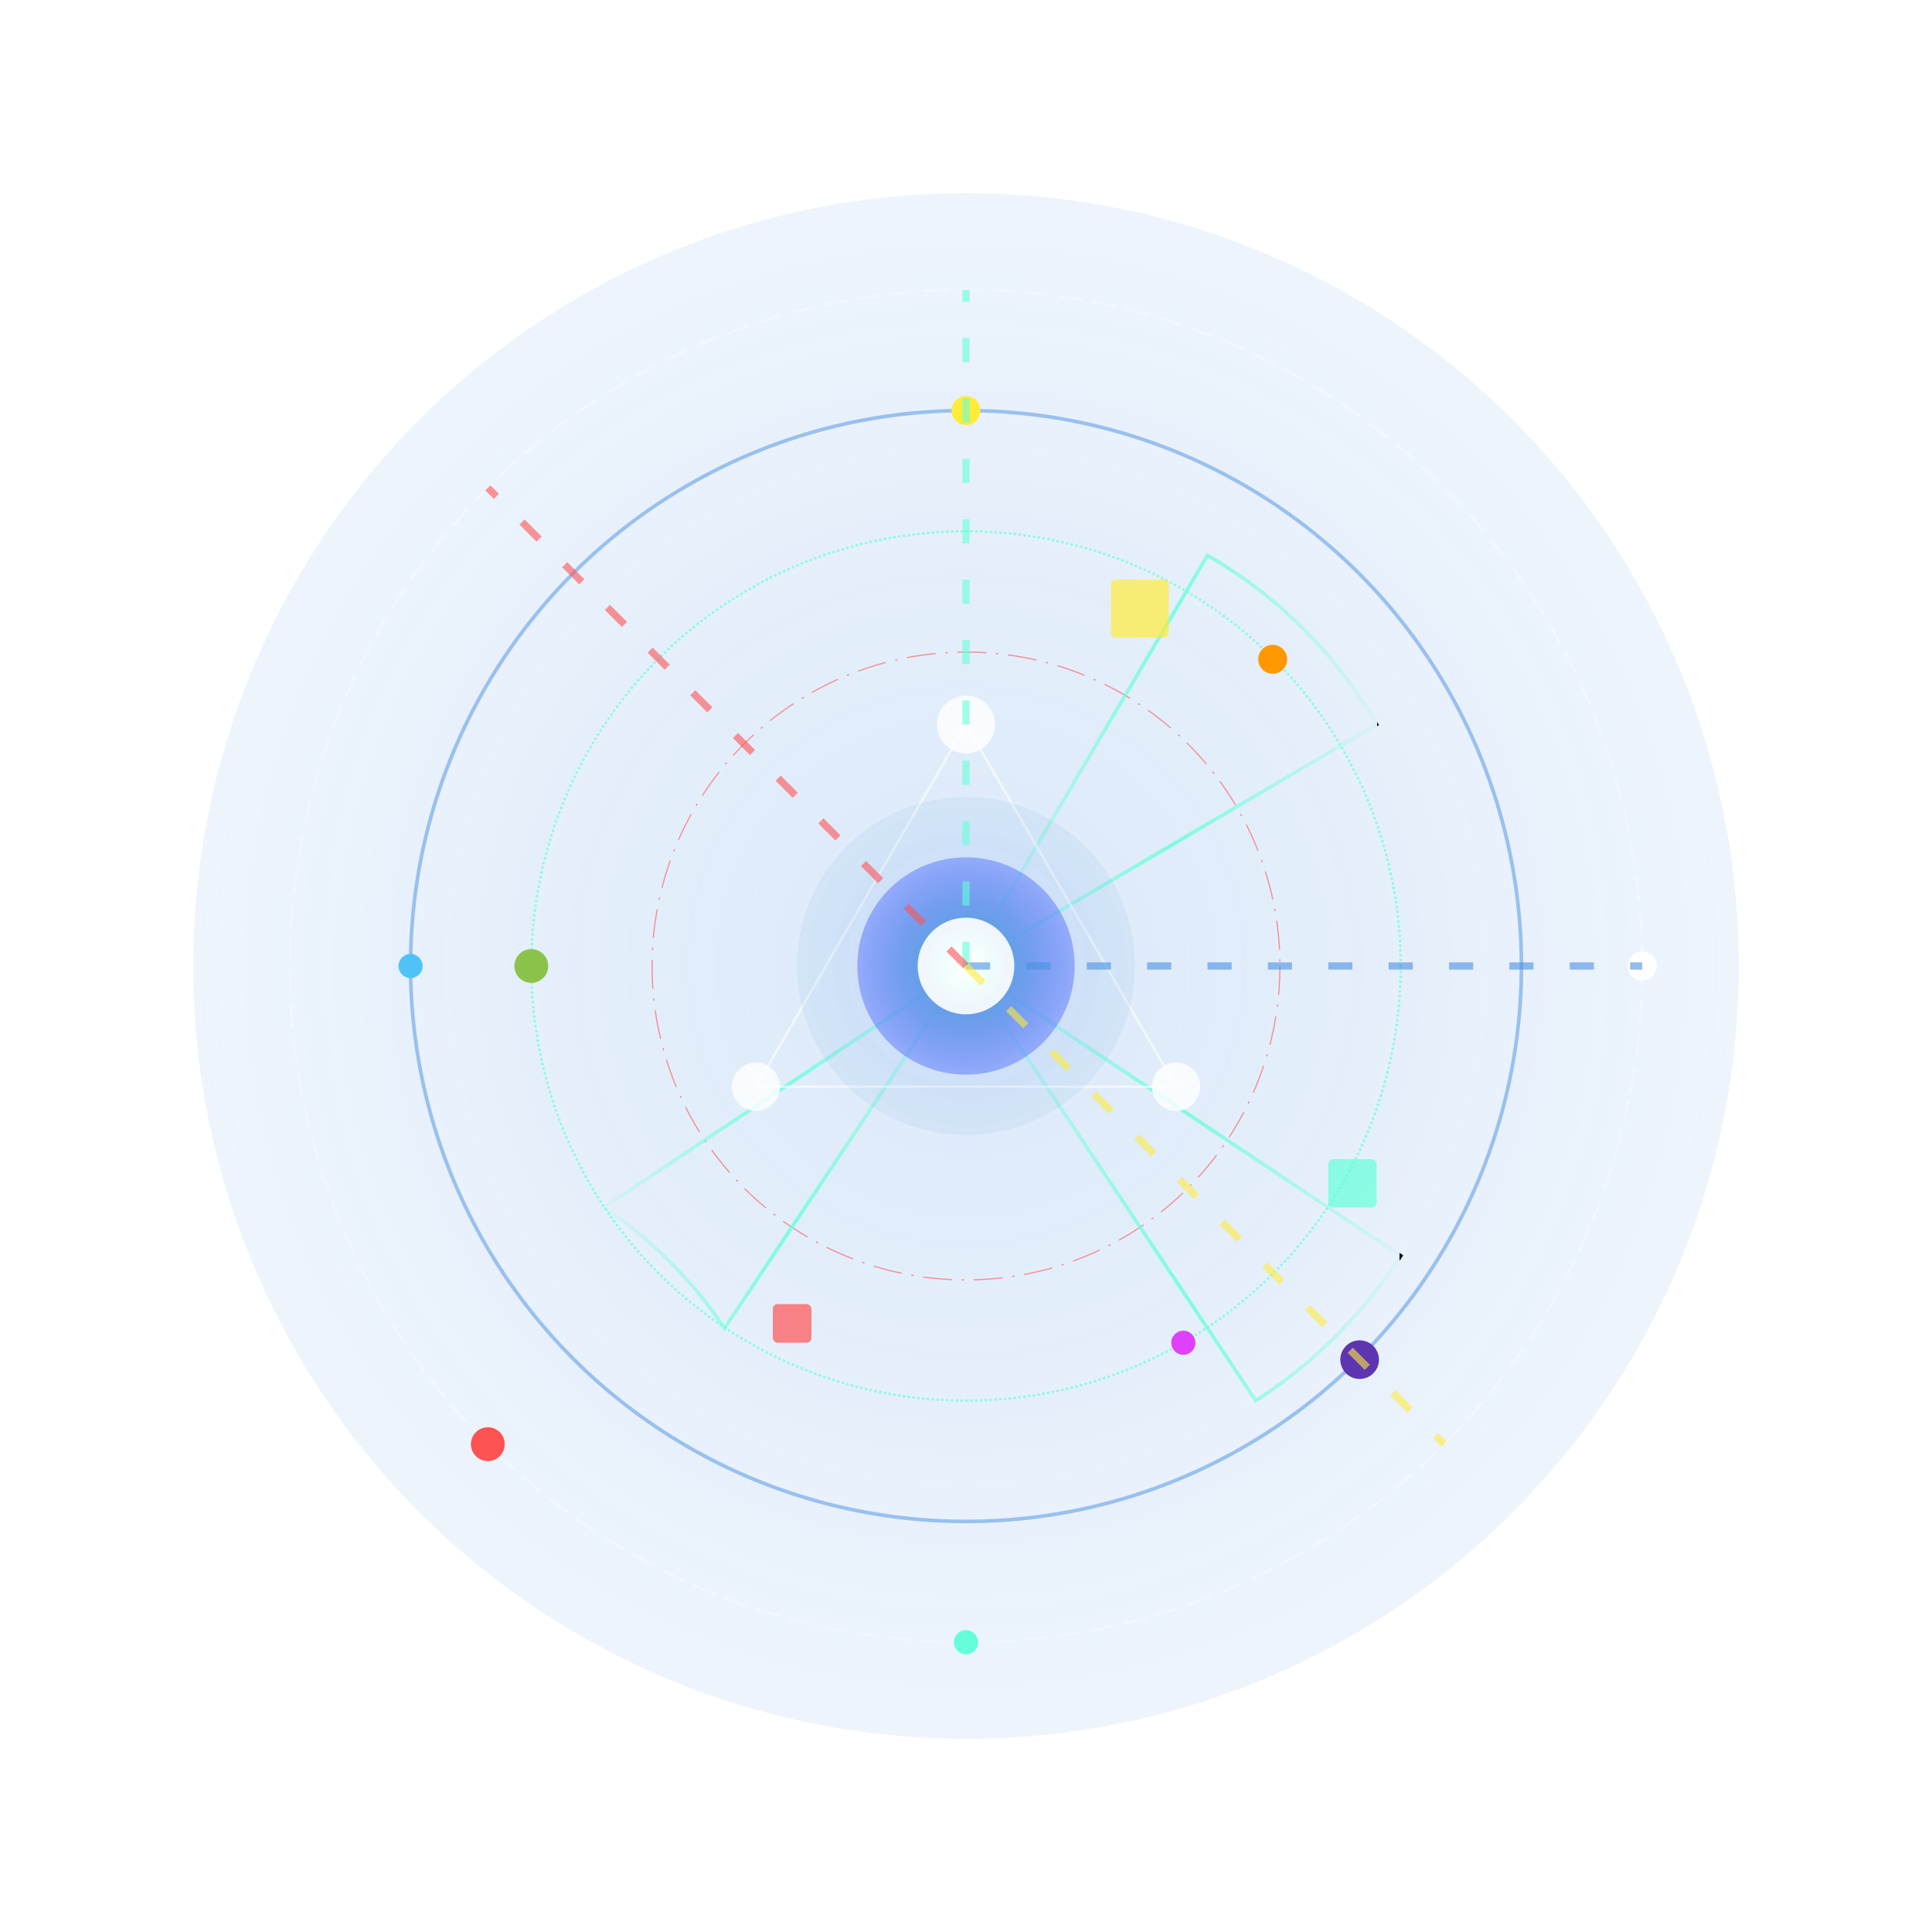 <svg xmlns="http://www.w3.org/2000/svg" viewBox="0 0 800 800">
  <!-- Enhanced gradient and filter definitions -->
  <defs>
    <!-- Core sphere gradient -->
    <radialGradient id="coreGlow" cx="50%" cy="50%" r="50%" fx="50%" fy="50%">
      <stop offset="0%" stop-color="#ffffff" stop-opacity="1"/>
      <stop offset="20%" stop-color="#64ffda" stop-opacity="0.9"/>
      <stop offset="40%" stop-color="#4a90e2" stop-opacity="0.8"/>
      <stop offset="100%" stop-color="#3d5afe" stop-opacity="0.4"/>
    </radialGradient>
    
    <!-- Outer sphere gradient -->
    <radialGradient id="outerGlow" cx="50%" cy="50%" r="70%" fx="50%" fy="50%">
      <stop offset="0%" stop-color="#4a90e2" stop-opacity="0.2"/>
      <stop offset="70%" stop-color="#4a90e2" stop-opacity="0.1"/>
      <stop offset="100%" stop-color="#000033" stop-opacity="0"/>
    </radialGradient>
    
    <!-- Particle glow effects -->
    <filter id="particleGlow" x="-100%" y="-100%" width="300%" height="300%">
      <feGaussianBlur stdDeviation="3" result="blur"/>
      <feComposite in="SourceGraphic" in2="blur" operator="over"/>
    </filter>
    
    <!-- Data stream effect -->
    <linearGradient id="dataStream" x1="0%" y1="0%" x2="100%" y2="0%">
      <stop offset="0%" stop-color="#64ffda" stop-opacity="0.1"/>
      <stop offset="50%" stop-color="#64ffda" stop-opacity="0.8"/>
      <stop offset="100%" stop-color="#64ffda" stop-opacity="0.1"/>
      <animate attributeName="x1" from="0%" to="100%" dur="2s" repeatCount="indefinite"/>
      <animate attributeName="x2" from="100%" to="200%" dur="2s" repeatCount="indefinite"/>
    </linearGradient>
    
    <!-- Constellation pattern -->
    <pattern id="constellation" x="0" y="0" width="200" height="200" patternUnits="userSpaceOnUse">
      <circle cx="10" cy="10" r="1" fill="#ffffff" opacity="0.5"/>
      <circle cx="40" cy="30" r="0.8" fill="#ffffff" opacity="0.4"/>
      <circle cx="70" cy="15" r="1.2" fill="#ffffff" opacity="0.6"/>
      <circle cx="100" cy="60" r="0.7" fill="#ffffff" opacity="0.3"/>
      <circle cx="150" cy="90" r="1" fill="#ffffff" opacity="0.5"/>
      <circle cx="180" cy="150" r="0.9" fill="#ffffff" opacity="0.4"/>
      <circle cx="130" cy="180" r="1.1" fill="#ffffff" opacity="0.6"/>
      <circle cx="30" cy="170" r="0.8" fill="#ffffff" opacity="0.5"/>
    </pattern>
  </defs>
  
  <!-- Background constellation effect -->
  <rect x="0" y="0" width="800" height="800" fill="url(#constellation)" opacity="0.5"/>
  
  <!-- Main container -->
  <g transform="translate(400, 400)">
    <!-- Outer energy field -->
    <circle cx="0" cy="0" r="320" fill="url(#outerGlow)">
      <animate attributeName="opacity" values="0.5;0.7;0.5" dur="8s" repeatCount="indefinite"/>
    </circle>
    
    <!-- Orbital rings with dynamic effects -->
    <!-- Outer orbit -->
    <circle cx="0" cy="0" r="280" fill="none" stroke="#ffffff" stroke-width="1" stroke-opacity="0.3" stroke-dasharray="10,4">
      <animateTransform attributeName="transform" type="rotate" from="0" to="360" dur="180s" repeatCount="indefinite"/>
    </circle>
    
    <!-- Middle orbit with glowing effect -->
    <circle cx="0" cy="0" r="230" fill="none" stroke="#4a90e2" stroke-width="1.5" stroke-opacity="0.5">
      <animate attributeName="stroke-opacity" values="0.5;0.8;0.5" dur="7s" repeatCount="indefinite"/>
      <animateTransform attributeName="transform" type="rotate" from="360" to="0" dur="140s" repeatCount="indefinite"/>
    </circle>
    
    <!-- Inner pulsing orbit -->
    <circle cx="0" cy="0" r="180" fill="none" stroke="#64ffda" stroke-width="1" stroke-opacity="0.7" stroke-dasharray="1,1">
      <animate attributeName="r" values="180;175;180" dur="10s" repeatCount="indefinite"/>
      <animateTransform attributeName="transform" type="rotate" from="0" to="360" dur="100s" repeatCount="indefinite"/>
    </circle>
    
    <!-- Dynamic data layer -->
    <circle cx="0" cy="0" r="130" fill="none" stroke="#ff5252" stroke-width="0.5" stroke-opacity="0.6" stroke-dasharray="12,4,1,4">
      <animate attributeName="stroke-dashoffset" values="0;100" dur="15s" repeatCount="indefinite"/>
      <animateTransform attributeName="transform" type="rotate" from="360" to="0" dur="60s" repeatCount="indefinite"/>
    </circle>
    
    <!-- Orbiting particles with enhanced glow effects -->
    <!-- Outer orbit particles -->
    <g>
      <animateTransform attributeName="transform" type="rotate" from="0" to="360" dur="80s" repeatCount="indefinite"/>
      <circle cx="280" cy="0" r="6" fill="#ffffff" filter="url(#particleGlow)">
        <animate attributeName="r" values="6;8;6" dur="4s" repeatCount="indefinite"/>
      </circle>
      <circle cx="0" cy="280" r="5" fill="#64ffda" filter="url(#particleGlow)">
        <animate attributeName="r" values="5;7;5" dur="5s" repeatCount="indefinite"/>
      </circle>
      <circle cx="-198" cy="198" r="7" fill="#ff5252" filter="url(#particleGlow)">
        <animate attributeName="r" values="7;9;7" dur="6s" repeatCount="indefinite"/>
      </circle>
    </g>
    
    <!-- Middle orbit particles -->
    <g>
      <animateTransform attributeName="transform" type="rotate" from="0" to="360" dur="60s" repeatCount="indefinite"/>
      <circle cx="0" cy="-230" r="6" fill="#ffeb3b" filter="url(#particleGlow)">
        <animate attributeName="r" values="6;7;6" dur="4s" repeatCount="indefinite"/>
      </circle>
      <circle cx="163" cy="163" r="8" fill="#5e35b1" filter="url(#particleGlow)">
        <animate attributeName="r" values="8;10;8" dur="5s" repeatCount="indefinite"/>
      </circle>
      <circle cx="-230" cy="0" r="5" fill="#4fc3f7" filter="url(#particleGlow)">
        <animate attributeName="r" values="5;7;5" dur="3s" repeatCount="indefinite"/>
      </circle>
    </g>
    
    <!-- Inner orbit particles -->
    <g>
      <animateTransform attributeName="transform" type="rotate" from="0" to="360" dur="40s" repeatCount="indefinite"/>
      <circle cx="127" cy="-127" r="6" fill="#ff9800" filter="url(#particleGlow)">
        <animate attributeName="opacity" values="0.8;1;0.8" dur="2s" repeatCount="indefinite"/>
      </circle>
      <circle cx="-180" cy="0" r="7" fill="#8bc34a" filter="url(#particleGlow)">
        <animate attributeName="opacity" values="0.7;1;0.7" dur="3s" repeatCount="indefinite"/>
      </circle>
      <circle cx="90" cy="156" r="5" fill="#e040fb" filter="url(#particleGlow)">
        <animate attributeName="opacity" values="0.6;1;0.6" dur="4s" repeatCount="indefinite"/>
      </circle>
    </g>
    
    <!-- Dynamic data connections -->
    <g>
      <animateTransform attributeName="transform" type="rotate" from="0" to="360" dur="120s" repeatCount="indefinite"/>
      <path d="M0,0 L180,120 A200,200 0 0,1 120,180 Z" fill="none" stroke="url(#dataStream)" stroke-width="1.5">
        <animate attributeName="stroke-opacity" values="0.4;0.8;0.4" dur="10s" repeatCount="indefinite"/>
      </path>
      <path d="M0,0 L-150,100 A180,180 0 0,1 -100,150 Z" fill="none" stroke="url(#dataStream)" stroke-width="1.5">
        <animate attributeName="stroke-opacity" values="0.6;0.3;0.6" dur="8s" repeatCount="indefinite"/>
      </path>
      <path d="M0,0 L100,-170 A190,190 0 0,1 170,-100 Z" fill="none" stroke="url(#dataStream)" stroke-width="1.5">
        <animate attributeName="stroke-opacity" values="0.3;0.7;0.3" dur="12s" repeatCount="indefinite"/>
      </path>
    </g>
    
    <!-- Floating tech elements -->
    <g>
      <animateTransform attributeName="transform" type="rotate" from="0" to="360" dur="100s" repeatCount="indefinite"/>
      <!-- Data cubes -->
      <rect x="150" y="80" width="20" height="20" rx="2" fill="#64ffda" opacity="0.7">
        <animate attributeName="opacity" values="0.7;0.9;0.7" dur="5s" repeatCount="indefinite"/>
      </rect>
      <rect x="-80" y="140" width="16" height="16" rx="2" fill="#ff5252" opacity="0.7">
        <animate attributeName="opacity" values="0.7;0.9;0.7" dur="7s" repeatCount="indefinite"/>
      </rect>
      <rect x="60" y="-160" width="24" height="24" rx="2" fill="#ffeb3b" opacity="0.7">
        <animate attributeName="opacity" values="0.7;0.9;0.7" dur="6s" repeatCount="indefinite"/>
      </rect>
    </g>
    
    <!-- Core processing nodes -->
    <g>
      <animateTransform attributeName="transform" type="rotate" from="0" to="360" dur="60s" repeatCount="indefinite"/>
      <circle cx="0" cy="-100" r="12" fill="#ffffff" opacity="0.9" filter="url(#particleGlow)"/>
      <circle cx="87" cy="50" r="10" fill="#ffffff" opacity="0.9" filter="url(#particleGlow)"/>
      <circle cx="-87" cy="50" r="10" fill="#ffffff" opacity="0.9" filter="url(#particleGlow)"/>
      
      <!-- Node connection lines -->
      <line x1="0" y1="-100" x2="87" y2="50" stroke="#ffffff" stroke-width="1" opacity="0.6">
        <animate attributeName="opacity" values="0.6;0.9;0.6" dur="3s" repeatCount="indefinite"/>
      </line>
      <line x1="87" y1="50" x2="-87" y2="50" stroke="#ffffff" stroke-width="1" opacity="0.6">
        <animate attributeName="opacity" values="0.6;0.9;0.6" dur="4s" repeatCount="indefinite"/>
      </line>
      <line x1="-87" y1="50" x2="0" y2="-100" stroke="#ffffff" stroke-width="1" opacity="0.6">
        <animate attributeName="opacity" values="0.6;0.9;0.6" dur="5s" repeatCount="indefinite"/>
      </line>
    </g>
    
    <!-- Central technology core with dynamic effects -->
    <circle cx="0" cy="0" r="70" fill="url(#outerGlow)" opacity="0.8">
      <animate attributeName="r" values="70;75;70" dur="10s" repeatCount="indefinite"/>
    </circle>
    
    <circle cx="0" cy="0" r="45" fill="url(#coreGlow)" filter="url(#particleGlow)">
      <animate attributeName="r" values="45;50;45" dur="5s" repeatCount="indefinite"/>
    </circle>
    
    <!-- Inner core pulse effect -->
    <circle cx="0" cy="0" r="20" fill="#ffffff" opacity="0.9">
      <animate attributeName="r" values="20;25;20" dur="3s" repeatCount="indefinite"/>
      <animate attributeName="opacity" values="0.9;1;0.9" dur="2s" repeatCount="indefinite"/>
    </circle>
    
    <!-- Energy beams from core -->
    <g>
      <animateTransform attributeName="transform" type="rotate" from="0" to="360" dur="20s" repeatCount="indefinite"/>
      <line x1="0" y1="0" x2="280" y2="0" stroke="#4a90e2" stroke-width="3" opacity="0.6" stroke-dasharray="10,15">
        <animate attributeName="opacity" values="0.6;0.2;0.6" dur="4s" repeatCount="indefinite"/>
      </line>
      <line x1="0" y1="0" x2="0" y2="-280" stroke="#64ffda" stroke-width="3" opacity="0.6" stroke-dasharray="10,15">
        <animate attributeName="opacity" values="0.6;0.3;0.6" dur="5s" repeatCount="indefinite"/>
      </line>
      <line x1="0" y1="0" x2="-198" y2="-198" stroke="#ff5252" stroke-width="3" opacity="0.6" stroke-dasharray="10,15">
        <animate attributeName="opacity" values="0.6;0.4;0.6" dur="6s" repeatCount="indefinite"/>
      </line>
      <line x1="0" y1="0" x2="198" y2="198" stroke="#ffeb3b" stroke-width="3" opacity="0.6" stroke-dasharray="10,15">
        <animate attributeName="opacity" values="0.6;0.3;0.6" dur="7s" repeatCount="indefinite"/>
      </line>
    </g>
  </g>
</svg>
